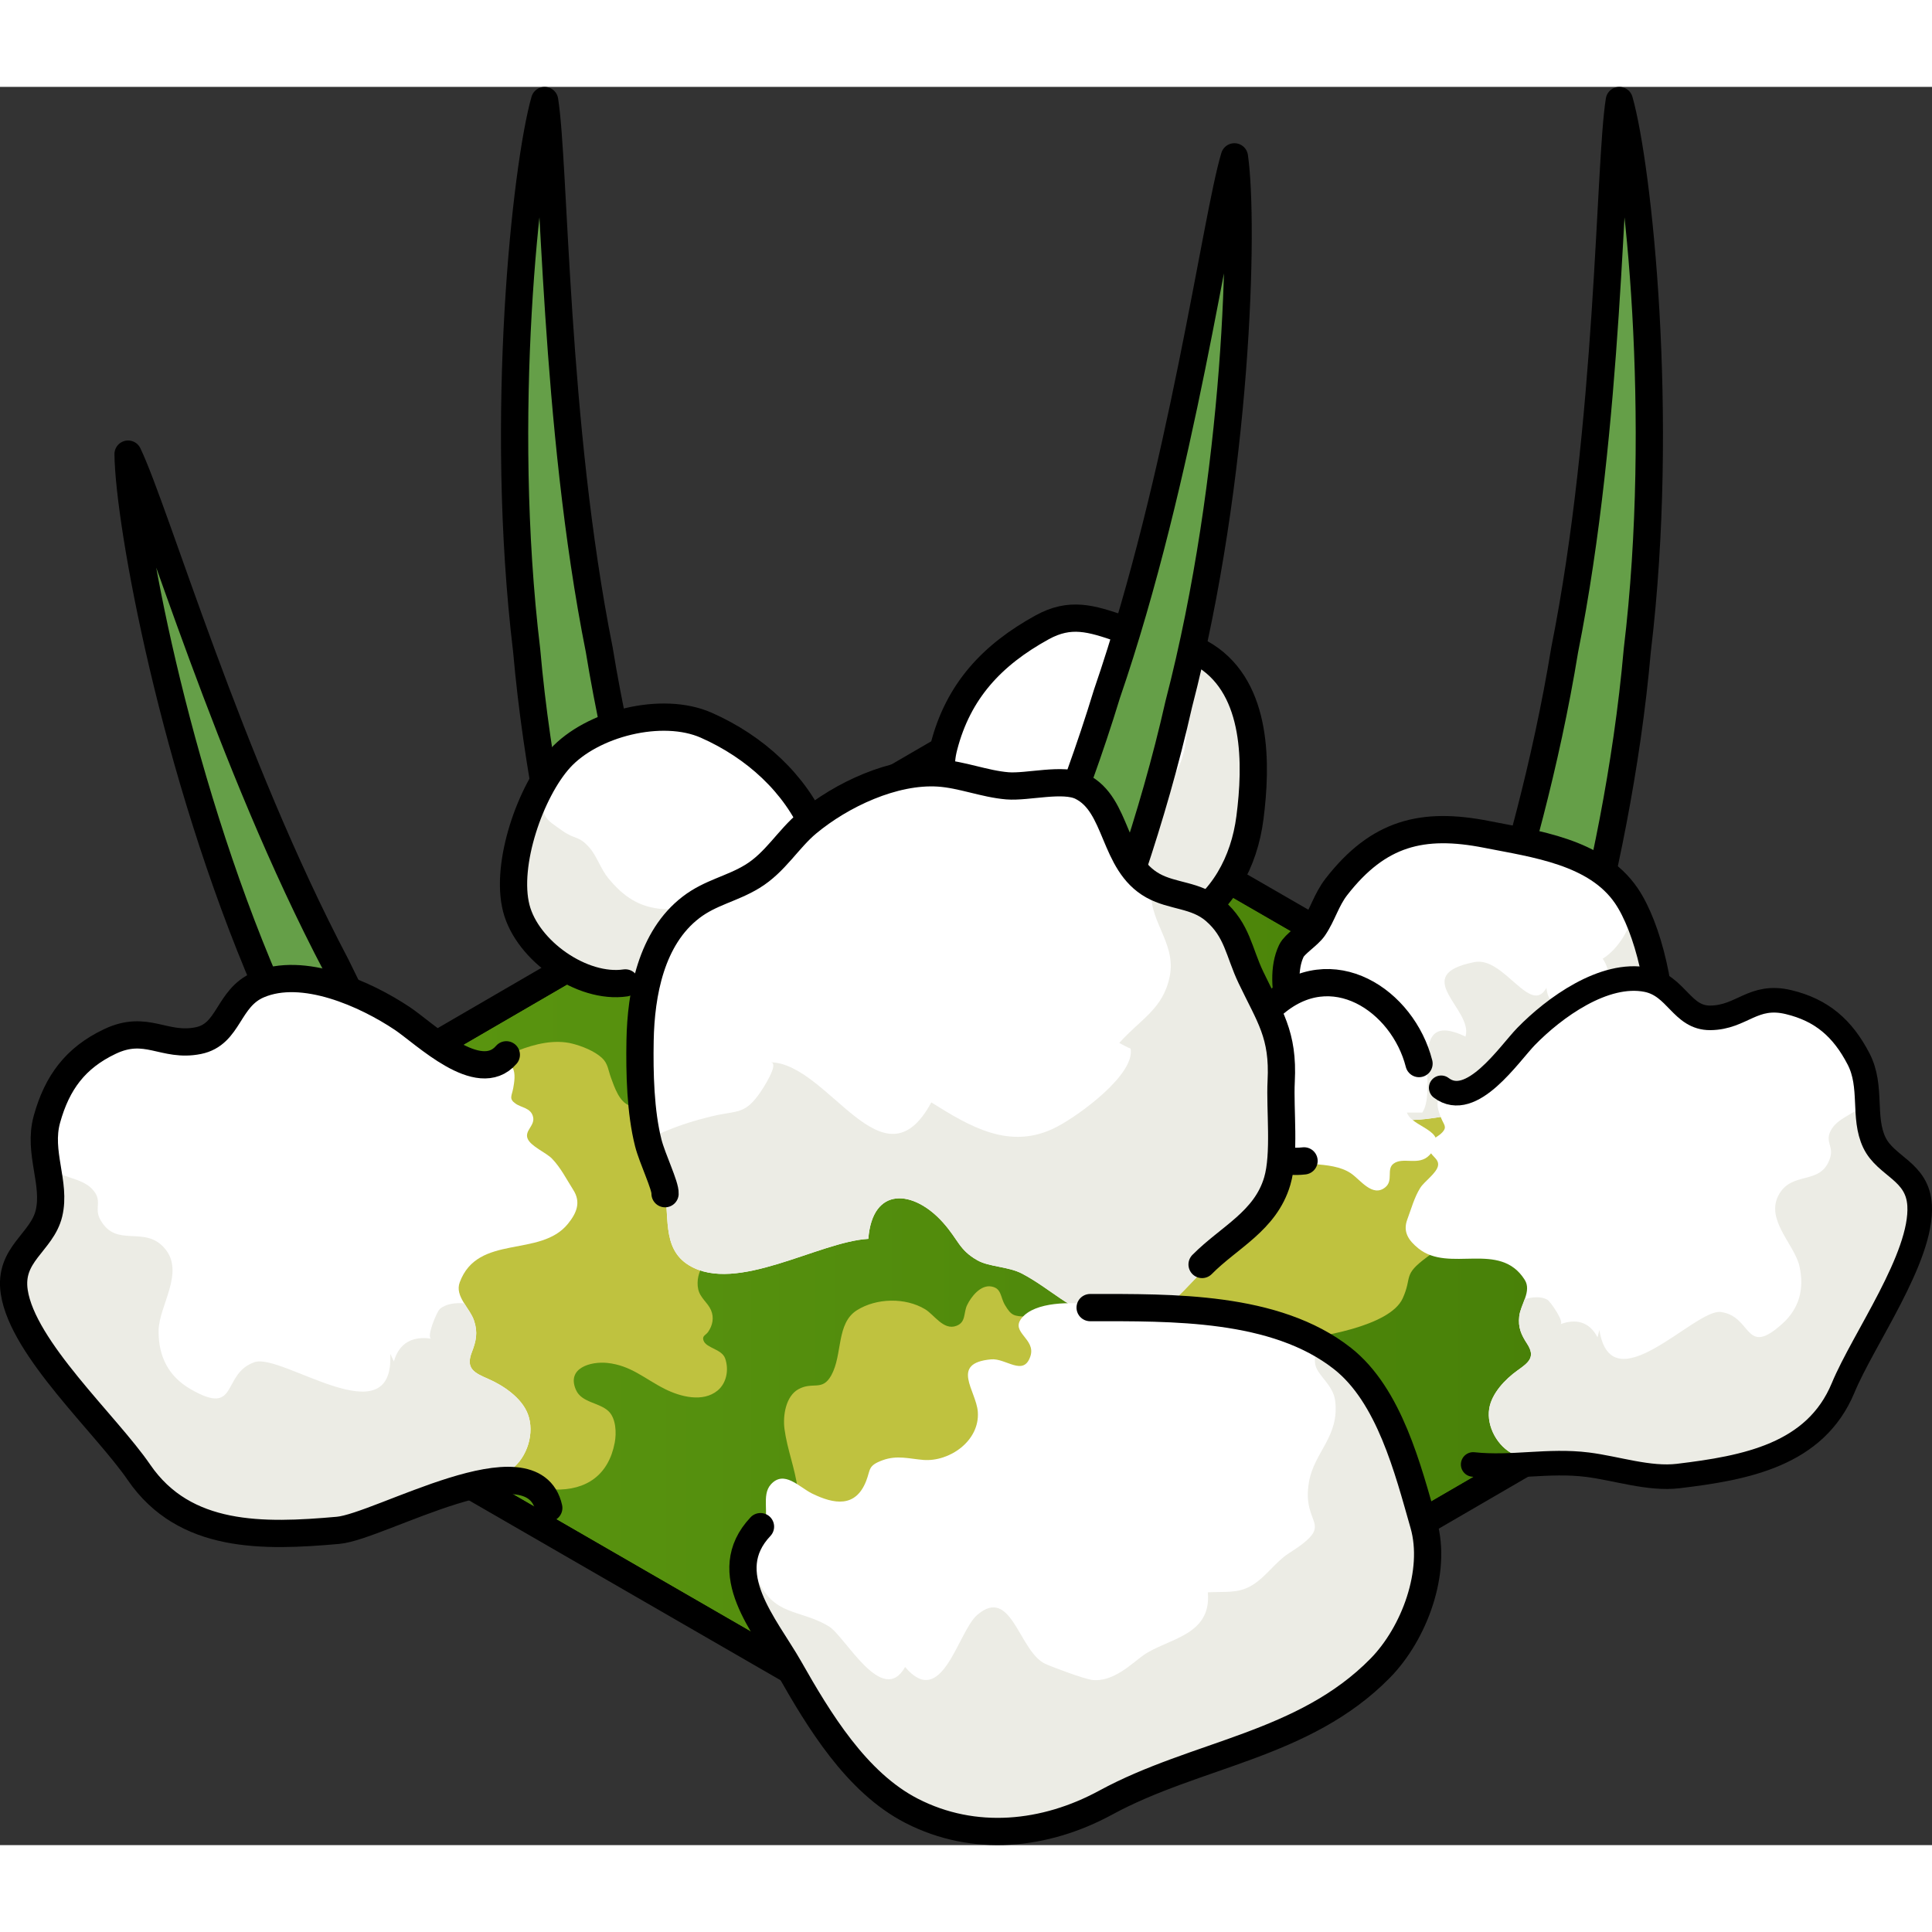 <?xml version="1.0" encoding="utf-8"?>
<!-- Created by: Science Figures, www.sciencefigures.org, Generator: Science Figures Editor -->
<!DOCTYPE svg PUBLIC "-//W3C//DTD SVG 1.1//EN" "http://www.w3.org/Graphics/SVG/1.1/DTD/svg11.dtd">
<svg version="1.1" id="Layer_1" xmlns="http://www.w3.org/2000/svg" xmlns:xlink="http://www.w3.org/1999/xlink" 
	 width="800px" height="800px" viewBox="0 0 106.362 96.796" enable-background="new 0 0 106.362 96.796"
	 xml:space="preserve">
<rect x="0" y="0" width="106.362" height="96.796" fill="#333333" stroke="none"/>
<g>
	<g>
		<path fill="#659F48" d="M79.607,54.417c-0.122,0.026,4.473-10.804,6.532-23.419c2.491-12.473,2.446-26.73,3.009-30.248
			c1.025,3.602,2.539,17.4,0.989,30.27c-1.142,12.956-5.347,24.981-6.328,27.046"/>
		
			<path fill="none" stroke="#000000" stroke-width="1.5" stroke-linecap="round" stroke-linejoin="round" stroke-miterlimit="10" d="
			M79.607,54.417c-0.122,0.026,4.473-10.804,6.532-23.419c2.491-12.473,2.446-26.73,3.009-30.248
			c1.025,3.602,2.539,17.4,0.989,30.27c-1.142,12.956-5.347,24.981-6.328,27.046"/>
	</g>
	<g>
		<path fill="#659F48" d="M39.524,54.417c0.122,0.026-4.473-10.804-6.532-23.419c-2.491-12.473-2.446-26.73-3.009-30.248
			c-1.025,3.602-2.539,17.4-0.989,30.27c1.142,12.956,5.347,24.981,6.328,27.046"/>
		
			<path fill="none" stroke="#000000" stroke-width="1.5" stroke-linecap="round" stroke-linejoin="round" stroke-miterlimit="10" d="
			M39.524,54.417c0.122,0.026-4.473-10.804-6.532-23.419c-2.491-12.473-2.446-26.73-3.009-30.248
			c-1.025,3.602-2.539,17.4-0.989,30.27c1.142,12.956,5.347,24.981,6.328,27.046"/>
	</g>
	<g>
		<path fill="#659F48" d="M31.413,68.978c0.125-0.01-7.352-9.093-12.902-20.606C12.586,37.116,8.588,23.43,7.051,20.217
			c0.038,3.744,2.498,17.406,7.632,29.308c4.768,12.102,12.209,22.441,13.735,24.143"/>
		
			<path fill="none" stroke="#000000" stroke-width="1.5" stroke-linecap="round" stroke-linejoin="round" stroke-miterlimit="10" d="
			M31.413,68.978c0.125-0.01-7.352-9.093-12.902-20.606C12.586,37.116,8.588,23.43,7.051,20.217
			c0.038,3.744,2.498,17.406,7.632,29.308c4.768,12.102,12.209,22.441,13.735,24.143"/>
	</g>
	<g>
		<g>
			<linearGradient id="SVGID_1_" gradientUnits="userSpaceOnUse" x1="4.009" y1="64.361" x2="103.546" y2="64.361">
				<stop  offset="0" style="stop-color:#5F9B12"/>
				<stop  offset="1" style="stop-color:#437B06"/>
			</linearGradient>
			<polyline fill="url(#SVGID_1_)" points="103.546,64.362 53.612,35.533 4.009,64.359 53.944,93.188 103.546,64.362 			"/>
			<path fill="#BFC23F" d="M85.486,53.932c0.946,1.453-0.063,2.199-0.159,3.577c-0.104,1.481,1.31,2.965,0.157,4.37
				c-0.938,1.144-2.831,1.266-4.18,1.367c-1.193,0.09-1.75,0.443-2.749,1.181c-1.36,1.005-0.784,1.057-1.331,2.265
				c-0.708,1.564-4.67,2.166-6.238,2.326c-2.482,0.254-4.308,1.297-6.496-0.253c-2.334-1.652-4.395-5.779-1.81-8.146
				c1.178-1.077,2.996-1.293,4.472-1.804c1.412-0.489,2.093-1.124,3.143-2.161c1.747-1.725,5.391-3.541,7.838-3.941
				C80.662,52.299,83.854,51.424,85.486,53.932z"/>
			<path fill="#BFC23F" d="M52.217,38.488c-1.835,2.058,0.535,4.223,0.17,6.155c-0.257,1.363-1.856,1.634-1.667,3.335
				c0.253,2.272,3.28,2.562,4.96,3.542c1.647,0.96,1.391,1.76,1.902,3.45c0.743,2.459,4.362,5.344,6.493,3.121
				c1.884-1.965,1.241-2.452,1.161-4.619c-0.07-1.923,1.535-2.244,2.098-3.83c0.912-2.566-1.995-3.81-2.426-6.11
				c-0.37-1.974,0.313-3.846-1.195-5.543c-1.847-2.078-6.574-2.596-8.333-0.167"/>
			<path fill="#BFC23F" d="M26.931,54.22c0.146-0.614,1.084-0.969,1.591-1.169c0.918-0.361,2.012-0.627,2.993-0.377
				c0.529,0.135,1.214,0.405,1.625,0.785c0.332,0.306,0.345,0.684,0.497,1.093c0.189,0.511,0.461,1.356,1.041,1.534
				c0.394,0.121,2.05-0.124,1.547,0.802c-0.222,0.407-1.23,0.751-0.67,1.365c0.46,0.505,1.677-0.022,2.207-0.127
				c1.306-0.256,2.319,0.21,3.048,1.344c0.632,0.982,0.738,2.453,0.071,3.429c-0.578,0.844-1.596,1.186-2.17,1.985
				c-0.258,0.361-0.365,0.854-0.275,1.294c0.102,0.495,0.522,0.737,0.706,1.164c0.182,0.421,0.087,0.849-0.16,1.204
				c-0.119,0.171-0.343,0.21-0.253,0.468c0.15,0.43,1.008,0.465,1.192,0.987c0.218,0.618,0.081,1.362-0.416,1.77
				c-0.812,0.667-2.05,0.342-2.909-0.09c-1.11-0.559-1.859-1.294-3.166-1.431c-0.896-0.093-2.254,0.272-1.723,1.482
				c0.317,0.723,1.308,0.689,1.811,1.193c0.396,0.397,0.426,1.187,0.324,1.718c-0.336,1.766-1.545,2.633-3.325,2.578
				c-1.219-0.037-2.814,0.053-3.879-0.619c-0.921-0.583-1.579-1.622-2.336-2.392c-0.842-0.855-1.827-1.484-2.746-2.245
				c-1.154-0.955-2.058-2.143-3.008-3.289c-0.684-0.826-1.538-1.579-1.619-2.712c-0.185-2.612,1.446-5.906,3.502-7.495"/>
			<path fill="#BFC23F" d="M43.853,80.838c-0.352-0.699-0.026-1.322,0.121-2.016c0.141-0.662,0.021-1.012-0.062-1.645
				c-0.147-1.131-0.577-2.175-0.724-3.293c-0.097-0.736,0.072-1.802,0.765-2.186c0.801-0.443,1.313,0.138,1.813-0.768
				c0.632-1.145,0.262-2.862,1.414-3.584c1.074-0.672,2.655-0.707,3.745-0.055c0.513,0.307,1.016,1.184,1.725,0.918
				c0.543-0.203,0.384-0.71,0.593-1.145c0.225-0.467,0.746-1.13,1.339-1.021c0.569,0.104,0.479,0.575,0.746,1.023
				c0.355,0.596,0.49,0.602,1.177,0.64c0.934,0.052,1.598,0.172,2.461,0.58c1.719,0.813,3.29,1.555,2.602,3.66
				c-0.354,1.085-1.323,2.698-2.481,3.054c-0.823,0.252-1.574-0.142-2.34-0.293c-0.706-0.139-1.932-0.045-2.238,0.752
				c-0.191,0.498,0.197,1.134,0.242,1.622c0.126,1.363-0.459,3.135-1.984,2.355c-0.232,1.173-0.524,1.1-1.408,0.472
				c-0.864-0.615-1.246-0.344-2.252-0.388c0.031,1.92-1.647,2.936-3.423,2.538C44.975,81.902,44.193,81.515,43.853,80.838z"/>
			<g enable-background="new    ">
				<defs>
					<polygon id="SVGID_2_" enable-background="new    " points="4.009,64.359 53.612,35.533 103.546,64.362 53.944,93.188 					"/>
				</defs>
				<clipPath id="SVGID_3_">
					<use xlink:href="#SVGID_2_"  overflow="visible"/>
				</clipPath>
			</g>
			<g>
				<defs>
					<polygon id="SVGID_4_" points="4.009,64.359 53.612,35.533 103.546,64.362 53.944,93.188 					"/>
				</defs>
				<clipPath id="SVGID_5_">
					<use xlink:href="#SVGID_4_"  overflow="visible"/>
				</clipPath>
				
					<polyline clip-path="url(#SVGID_5_)" fill="none" stroke="#000000" stroke-width="1.5" stroke-linecap="round" stroke-linejoin="round" stroke-miterlimit="10" points="
					103.546,64.362 53.612,35.533 4.009,64.359 53.944,93.188 103.546,64.362 				"/>
				
					<use xlink:href="#SVGID_4_"  overflow="visible" fill="none" stroke="#000000" stroke-width="1.5" stroke-linecap="round" stroke-linejoin="round" stroke-miterlimit="10"/>
			</g>
		</g>
	</g>
	<path fill="#FFFFFF" d="M89.527,44.519c0.029,0.043,0.059,0.087,0.087,0.131c1.921,3,2.379,7.662,1.491,11.056
		c-0.439,1.678-1.523,3.674-3.388,4.07c-0.892,0.189-2.049-0.097-2.947-0.175c-0.976-0.084-2.156-0.363-1.927-1.619
		c0.185-1.009,1.373-0.947,1.817-1.663c0.648-1.043-0.745-1.765-1.716-1.582c-1.312,0.247-1.836,1.673-3.179,1.897
		c-0.514,0.087-2.011,0.348-2.476,0.188c-0.688-0.236-0.639-1.134-1.262-1.441c-0.756-0.373-1.649,0.402-2.409,0.439
		c-1.712,0.083-1.674-2.002-2.076-3.172c-0.522-1.519-1.191-3.53-0.45-5.085c0.183-0.383,0.934-0.837,1.225-1.258
		c0.494-0.717,0.693-1.547,1.258-2.272c2.309-2.966,4.729-3.58,8.278-2.878C84.503,41.679,87.87,42.101,89.527,44.519z"/>
	<path fill="#ECECE5" d="M88.232,47.998c0.855,1.194-0.225,2.688-1.132,3.53c-0.575-0.944-1.815-0.509-1.964-1.927
		c-0.874,1.564-2.344-1.734-3.955-1.42c-3.658,0.715-0.042,2.609-0.502,4.102c-3.3-1.581-1.482,2.851-2.376,4.183H76.84
		c0.111,0.154,0.247,0.285,0.451,0.355c0.465,0.16,1.962-0.101,2.476-0.188c1.343-0.225,1.867-1.65,3.179-1.897
		c0.971-0.183,2.364,0.539,1.716,1.582c-0.444,0.716-1.633,0.654-1.817,1.663c-0.229,1.256,0.951,1.535,1.927,1.619
		c0.898,0.078,2.056,0.364,2.947,0.175c1.864-0.396,2.948-2.393,3.388-4.07c0.834-3.188,0.463-7.48-1.177-10.478
		C89.834,46.277,89.07,47.484,88.232,47.998z"/>
	<path fill="none" stroke="#000000" stroke-width="1.5" stroke-linecap="round" stroke-linejoin="round" stroke-miterlimit="10" d="
		M72.115,54.258c-0.607-1.75-1.913-4.826-1.021-6.695c0.183-0.383,0.934-0.837,1.225-1.258c0.494-0.717,0.693-1.547,1.258-2.272
		c2.309-2.966,4.729-3.58,8.278-2.878c2.648,0.524,6.016,0.946,7.673,3.364c2.382,3.475,3.696,14.89-2.804,15.42"/>
	<path fill="#FFFFFF" d="M70.051,50.565c2.17-1.942,5.108-1.403,6.864,0.791c0.514,0.642,1.55,2.215,1.54,3.041
		c-0.009,0.771-1.406,1.336-0.953,2.175c0.42,0.776,2.419,0.939,1.192,2.24c-0.583,0.617-1.463,0.067-1.985,0.475
		c-0.393,0.307,0.014,0.923-0.447,1.296c-0.706,0.572-1.377-0.43-1.898-0.776c-1.119-0.747-2.97-0.303-4.248-0.905
		c-0.933-0.44-1.418-1.382-1.632-2.35C68.061,54.633,68.527,51.929,70.051,50.565z"/>
	<path fill="none" stroke="#000000" stroke-width="1.5" stroke-linecap="round" stroke-linejoin="round" stroke-miterlimit="10" d="
		M71.791,59.127c-4.484,0.513-4.042-6.502-1.74-8.562c3.26-2.918,7.188-0.264,8.07,3.205"/>
	<path fill="#FFFFFF" d="M38.886,35.144c-2.443-1.081-6.31-0.097-8.063,1.838c-1.605,1.771-3.028,5.799-2.399,8.238
		c0.417,1.617,1.829,2.931,3.302,3.619c1.736,0.811,3.625,0.379,5.473,0.603c1.37,0.165,2.944,0.44,3.753-1.003
		c0.728-1.297-0.877-2.22,0.985-2.929c0.706-0.269,0.98-0.203,1.17-0.998c0.134-0.562-0.363-0.667,0.497-1.001
		c0.453-0.176,0.932,0.064,1.31-0.429c0.979-1.28-0.728-3.616-1.513-4.573C42.198,37.042,40.614,35.908,38.886,35.144z"/>
	<path fill="#ECECE5" d="M40.951,48.438c0.312-0.556,0.195-1.043,0.107-1.474c-0.063-0.071-0.13-0.134-0.187-0.219
		c-0.238-0.359-0.46-1.413-0.743-1.643c-0.874-0.708-2.448,0.232-3.566,0.167c-1.357-0.08-2.248-0.694-3.082-1.715
		c-0.406-0.498-0.629-1.219-1.036-1.679c-0.603-0.68-0.763-0.413-1.479-0.92c-0.928-0.656-1.105-0.684-1.118-1.88
		c-0.003-0.246,0.044-0.566,0.12-0.884c-1.2,2.017-2.055,5.039-1.543,7.026c0.417,1.617,1.829,2.931,3.302,3.619
		c1.736,0.811,3.625,0.379,5.473,0.603C38.568,49.606,40.143,49.882,40.951,48.438z"/>
	<path fill="none" stroke="#000000" stroke-width="1.5" stroke-linecap="round" stroke-linejoin="round" stroke-miterlimit="10" d="
		M44.879,40.932c-1.092-2.563-3.294-4.594-5.993-5.788c-2.443-1.081-6.31-0.097-8.063,1.838c-1.605,1.771-3.028,5.799-2.399,8.238
		c0.603,2.336,3.622,4.456,6.002,4.109"/>
	<path fill="#FFFFFF" d="M68.813,40.24c-0.222,1.713-0.895,3.424-2.119,4.67c-0.465,0.474-0.999,0.803-1.571,1.127
		c-0.367,0.208-0.66,0.583-1.088,0.28c-0.151-0.106-0.103-0.396-0.286-0.481c-0.59-0.272-1.102,0.101-1.585,0.424
		c-0.594,0.397-0.547,0.59-1.284,0.25c-0.598-0.275-0.938-1.014-1.474-1.273c-1.735-0.842-2.149,2.361-3.564,1.582
		c-0.932-0.513-0.048-1.193-0.097-1.893c-0.086-1.203-1.769-1.736-2.425-2.497c-0.813-0.939-0.191-1.106-0.388-2.237
		c-0.301-1.741-1.501-1.799-0.964-3.876c0.788-3.047,2.64-5.04,5.405-6.561c1.555-0.854,2.7-0.489,4.33,0.071
		c1.445,0.496,3.404,0.682,4.694,1.516C69.255,33.188,69.19,37.317,68.813,40.24z"/>
	<path fill="#ECECE5" d="M66.397,31.342c-1.097-0.709-2.676-0.951-4.014-1.312c1.093,1.12,2.373,2.561,2.774,4.07
		c0.401,1.511,0.064,3.228-0.893,4.325c-0.846,0.971-2.465,1.266-2.458,2.66c-1.515-0.176-0.762,1.343-1.416,2.07
		c-0.769,0.855-1.598,0.262-2.435,0.229c-0.875-0.036-1.837,0.339-2.439,0.911c0.119,0.19,0.21,0.395,0.227,0.63
		c0.049,0.699-0.835,1.38,0.097,1.893c1.415,0.779,1.829-2.424,3.564-1.582c0.536,0.26,0.876,0.998,1.474,1.273
		c0.737,0.34,0.69,0.147,1.284-0.25c0.483-0.323,0.995-0.696,1.585-0.424c0.184,0.085,0.135,0.375,0.286,0.481
		c0.428,0.303,0.721-0.072,1.088-0.28c0.572-0.324,1.106-0.653,1.571-1.127c1.225-1.246,1.897-2.957,2.119-4.67
		C69.19,37.317,69.255,33.188,66.397,31.342z"/>
	<path fill="none" stroke="#000000" stroke-width="1.5" stroke-linecap="round" stroke-linejoin="round" stroke-miterlimit="10" d="
		M55.056,43.522c-0.561-0.346-1.269-0.552-1.736-1.094c-0.813-0.939-0.191-1.106-0.388-2.237c-0.301-1.741-1.501-1.799-0.964-3.876
		c0.788-3.047,2.64-5.04,5.405-6.561c1.555-0.854,2.7-0.489,4.33,0.071c1.445,0.496,3.404,0.682,4.694,1.516
		c2.857,1.847,2.793,5.976,2.415,8.898c-0.316,2.446-1.495,4.623-3.658,5.869"/>
	<path fill="#FFFFFF" d="M22.153,51.291c-2.024-1.354-5.471-2.906-7.921-1.858c-1.71,0.732-1.597,2.728-3.313,3.073
		c-1.899,0.383-2.851-0.912-4.872,0.049c-1.889,0.898-2.903,2.254-3.465,4.283c-0.504,1.822,0.514,3.517,0.113,5.18
		c-0.386,1.604-2.227,2.238-1.91,4.326c0.476,3.141,5.048,7.279,6.869,9.934c2.514,3.662,6.834,3.554,10.956,3.188
		c2.273-0.203,4.387-1.807,6.477-2.614c0.521-0.201,1.081-0.424,1.637-0.503c0.558-0.079,0.935,0.131,1.431-0.243
		c0.879-0.663,1.295-2.012,0.902-3.045c-0.338-0.888-1.338-1.564-2.168-1.927c-0.769-0.335-1.265-0.562-0.916-1.467
		c0.238-0.62,0.344-1.087,0.124-1.748c-0.229-0.689-1.072-1.335-0.787-2.106c0.99-2.682,4.424-1.338,5.953-3.218
		c0.494-0.608,0.726-1.195,0.3-1.866c-0.369-0.581-0.694-1.23-1.175-1.727c-0.322-0.334-1.183-0.681-1.346-1.113
		c-0.162-0.434,0.41-0.703,0.308-1.172c-0.112-0.514-0.633-0.505-0.973-0.747c-0.374-0.266-0.2-0.424-0.123-0.844
		c0.058-0.316,0.143-0.825-0.031-1.116c-0.294-0.495-0.888-0.365-1.331-0.294c-0.577,0.095-1.156-0.05-1.68-0.291
		C24.075,52.903,23.184,51.98,22.153,51.291z"/>
	<path fill="#ECECE5" d="M26.725,76.349c0.558-0.079,0.935,0.131,1.431-0.243c0.879-0.663,1.295-2.012,0.902-3.045
		c-0.338-0.888-1.338-1.564-2.168-1.927c-0.769-0.335-1.265-0.562-0.916-1.467c0.238-0.62,0.344-1.087,0.124-1.748
		c-0.107-0.321-0.346-0.634-0.543-0.953c-0.477-0.031-1.001,0.019-1.341,0.315c-0.177,0.154-0.761,1.59-0.47,1.635
		c-1.01-0.157-1.771,0.22-2.059,1.252c-0.063-0.115-0.125-0.282-0.2-0.415c0.222,4.669-5.976-0.073-7.476,0.455
		c-1.84,0.648-0.84,3.03-3.514,1.487c-1.178-0.68-1.78-1.752-1.764-3.227c0.016-1.355,1.443-3.18,0.362-4.494
		c-1.112-1.351-2.665-0.008-3.561-1.591c-0.392-0.691,0.174-1.054-0.478-1.725c-0.604-0.623-1.74-0.598-2.463-1.219
		c0.144,0.876,0.307,1.73,0.103,2.577c-0.386,1.604-2.227,2.238-1.91,4.326c0.476,3.141,5.048,7.279,6.869,9.934
		c2.514,3.662,6.834,3.554,10.956,3.188c2.273-0.203,4.387-1.807,6.477-2.614C25.608,76.65,26.169,76.428,26.725,76.349z"/>
	<g>
		<path fill="#659F48" d="M51.336,55.763c-0.125,0.009,5.875-10.11,9.601-22.337c4.135-12.028,5.993-26.165,7.021-29.575
			c0.534,3.706,0.192,17.583-3.063,30.13c-2.861,12.688-8.635,24.044-9.883,25.958"/>
		
			<path fill="none" stroke="#000000" stroke-width="1.5" stroke-linecap="round" stroke-linejoin="round" stroke-miterlimit="10" d="
			M51.336,55.763c-0.125,0.009,5.875-10.11,9.601-22.337c4.135-12.028,5.993-26.165,7.021-29.575
			c0.534,3.706,0.192,17.583-3.063,30.13c-2.861,12.688-8.635,24.044-9.883,25.958"/>
	</g>
	<path fill="#FFFFFF" d="M70.315,60.245c-0.628,2.122-3.107,3.877-4.593,5.453c-1.527,1.619-2.691,2.744-5.051,2.116
		c-1.797-0.479-2.836-1.651-4.398-2.477c-0.762-0.401-1.822-0.367-2.47-0.739c-1.015-0.581-1.024-1.108-1.885-2.073
		c-1.607-1.804-3.889-2.035-4.115,0.895c-2.731,0.154-7.255,3.043-9.868,1.459c-1.583-0.96-1.015-2.872-1.41-4.481
		c-0.676-2.759-1.342-4.971-1.287-7.896c0.048-2.59,0.605-5.649,2.808-7.336c1.072-0.822,2.234-1.006,3.369-1.697
		c1.271-0.773,1.967-2.051,3.042-2.945c1.865-1.551,4.742-2.912,7.221-2.751c1.265,0.082,2.517,0.602,3.78,0.706
		c1.11,0.091,3.069-0.453,4.073,0.041c2.033,1.001,1.713,4.209,3.938,5.452c1.096,0.612,2.369,0.489,3.397,1.371
		c1.253,1.073,1.335,2.292,2.001,3.684c1.032,2.161,1.799,3.138,1.666,5.719C70.454,56.287,70.756,58.761,70.315,60.245z"/>
	<path fill="#ECECE5" d="M70.315,60.245c0.44-1.484,0.139-3.958,0.218-5.5c0.133-2.581-0.634-3.558-1.666-5.719
		c-0.666-1.392-0.748-2.61-2.001-3.684c-1.028-0.882-2.302-0.759-3.397-1.371c-0.012-0.007-0.021-0.015-0.033-0.022
		c-0.002,0.009-0.005,0.015-0.007,0.023c-0.354,1.834,1.354,3.074,0.968,4.996c-0.364,1.811-1.623,2.361-2.776,3.666
		c0.227,0.124,0.382,0.211,0.623,0.316c0.248,1.411-2.811,3.657-4.08,4.313c-2.563,1.325-4.779-0.04-6.893-1.355
		c-2.657,4.911-5.663-2.17-8.857-2.209c0.544,0.007-0.468,1.528-0.562,1.662c-0.859,1.234-1.239,0.975-2.622,1.301
		c-1.194,0.282-2.307,0.659-3.335,1.167c0.193,0.827,0.41,1.668,0.631,2.567c0.396,1.609-0.173,3.521,1.41,4.481
		c2.613,1.584,7.137-1.305,9.868-1.459c0.227-2.93,2.508-2.698,4.115-0.895c0.86,0.965,0.87,1.492,1.885,2.073
		c0.647,0.372,1.708,0.338,2.47,0.739c1.563,0.825,2.602,1.998,4.398,2.477c2.359,0.628,3.523-0.497,5.051-2.116
		C67.208,64.122,69.688,62.367,70.315,60.245z"/>
	<path fill="none" stroke="#000000" stroke-width="1.5" stroke-linecap="round" stroke-linejoin="round" stroke-miterlimit="10" d="
		M27.874,53.287c-1.516,1.758-4.491-1.173-5.721-1.996c-2.024-1.354-5.471-2.906-7.921-1.858c-1.71,0.732-1.597,2.728-3.313,3.073
		c-1.899,0.383-2.851-0.912-4.872,0.049c-1.889,0.898-2.903,2.254-3.465,4.283c-0.504,1.822,0.514,3.517,0.113,5.18
		c-0.386,1.604-2.227,2.238-1.91,4.326c0.476,3.141,5.048,7.279,6.869,9.934c2.514,3.662,6.834,3.554,10.956,3.188
		c2.295-0.204,10.711-5.174,11.602-1.234"/>
	<path fill="none" stroke="#000000" stroke-width="1.5" stroke-linecap="round" stroke-linejoin="round" stroke-miterlimit="10" d="
		M36.613,60.933c0.028-0.436-0.699-1.92-0.922-2.79c-0.436-1.712-0.485-3.866-0.453-5.639c0.048-2.591,0.605-5.651,2.808-7.338
		c1.072-0.822,2.234-1.006,3.369-1.697c1.271-0.773,1.967-2.051,3.042-2.945c1.865-1.551,4.742-2.912,7.221-2.751
		c1.265,0.082,2.517,0.602,3.78,0.706c1.11,0.091,3.069-0.453,4.073,0.041c2.033,1.001,1.713,4.209,3.938,5.452
		c1.096,0.612,2.369,0.489,3.397,1.371c1.253,1.073,1.335,2.292,2.001,3.684c1.032,2.161,1.799,3.138,1.666,5.719
		c-0.079,1.542,0.223,4.016-0.218,5.5c-0.65,2.197-2.653,3.082-4.137,4.584"/>
	<path fill="#FFFFFF" d="M73.906,70.005c-2.578-2.029-6.008-2.55-9.192-2.725c-1.56-0.086-3.112-0.037-4.649-0.245
		c-1.026-0.139-3.083-0.179-3.825,0.755c-0.629,0.792,0.811,1.129,0.484,2.101c-0.379,1.126-1.341,0.088-2.16,0.162
		c-2.29,0.208-0.814,1.722-0.732,2.894c0.112,1.594-1.558,2.756-2.999,2.643c-0.781-0.063-1.444-0.275-2.243,0.017
		c-0.821,0.301-0.653,0.501-0.907,1.147c-0.576,1.467-1.749,1.288-2.979,0.684c-0.708-0.349-1.535-1.313-2.266-0.499
		c-0.544,0.606-0.046,1.644-0.422,2.341c-0.456,0.846-1.121,1.158-1.113,2.324c0.014,2.03,1.598,3.767,2.547,5.439
		c1.627,2.866,3.69,6.298,6.733,7.863c3.452,1.776,7.356,1.363,10.687-0.447c4.989-2.714,10.908-3.121,15.112-7.4
		c1.888-1.922,3.14-5.32,2.397-7.917C77.512,76.105,76.493,72.041,73.906,70.005z"/>
	<path fill="#ECECE5" d="M73.906,70.005c-0.405-0.319-0.837-0.589-1.279-0.837c-0.179,0.385-0.296,0.777-0.215,1.178
		c0.121,0.604,0.987,1.109,1.094,1.994c0.236,1.959-1.145,2.808-1.438,4.438c-0.457,2.536,1.604,2.22-1.132,3.966
		c-0.718,0.458-1.244,1.296-2.032,1.763c-0.769,0.454-1.502,0.317-2.41,0.373c0.22,2.406-2.235,2.54-3.546,3.462
		c-0.619,0.436-1.669,1.514-2.843,1.357c-0.416-0.055-2.104-0.674-2.556-0.882c-1.458-0.671-1.851-4.329-3.754-2.69
		c-1.064,0.918-1.927,5.268-3.967,2.864c-1.248,2.216-3.303-1.688-4.183-2.229c-1.597-0.979-3.09-0.531-3.979-2.7
		c-0.167-0.406-0.268-1.085-0.376-1.751c-0.225,0.332-0.393,0.703-0.389,1.291c0.014,2.03,1.598,3.767,2.547,5.439
		c1.627,2.866,3.69,6.298,6.733,7.863c3.452,1.776,7.356,1.363,10.687-0.447c4.989-2.714,10.908-3.121,15.112-7.4
		c1.888-1.922,3.14-5.32,2.397-7.917C77.512,76.105,76.493,72.041,73.906,70.005z"/>
	<path fill="none" stroke="#000000" stroke-width="1.5" stroke-linecap="round" stroke-linejoin="round" stroke-miterlimit="10" d="
		M41.867,79.263c-2.396,2.54,0.262,5.456,1.582,7.779c1.627,2.866,3.69,6.298,6.733,7.863c3.452,1.776,7.356,1.363,10.687-0.447
		c4.989-2.714,10.908-3.121,15.112-7.4c1.888-1.922,3.14-5.32,2.397-7.917c-0.867-3.035-1.886-7.1-4.473-9.136
		c-3.695-2.907-9.412-2.801-13.89-2.801"/>
	<path fill="#FFFFFF" d="M84.018,52.274c1.533-1.572,4.285-3.586,6.643-3.118c1.645,0.328,1.919,2.109,3.496,2.096
		c1.747-0.018,2.346-1.337,4.308-0.866c1.835,0.44,2.983,1.447,3.857,3.133c0.784,1.515,0.202,3.199,0.865,4.593
		c0.64,1.342,2.383,1.56,2.493,3.461c0.165,2.859-3.098,7.364-4.21,10.047c-1.535,3.699-5.367,4.409-9.072,4.855
		c-2.044,0.245-4.208-0.776-6.202-1.098c-0.497-0.082-1.033-0.174-1.539-0.14s-0.801,0.289-1.307,0.053
		c-0.899-0.421-1.519-1.534-1.364-2.52c0.133-0.846,0.888-1.63,1.553-2.104c0.616-0.439,1.012-0.731,0.536-1.466
		c-0.327-0.503-0.508-0.896-0.436-1.52c0.074-0.65,0.696-1.377,0.301-2.005c-1.374-2.182-4.153-0.355-5.853-1.729
		c-0.551-0.444-0.863-0.919-0.613-1.591c0.218-0.582,0.385-1.215,0.715-1.743c0.222-0.354,0.917-0.82,0.98-1.233
		c0.062-0.412-0.494-0.543-0.49-0.976c0.004-0.476,0.464-0.563,0.719-0.841c0.28-0.304,0.098-0.411-0.048-0.768
		c-0.111-0.269-0.28-0.702-0.182-0.991c0.167-0.491,0.716-0.487,1.119-0.507c0.527-0.024,1.012-0.261,1.429-0.57
		C82.622,54.055,83.237,53.073,84.018,52.274z"/>
	<path fill="#ECECE5" d="M84.656,75.237c-0.506,0.034-0.801,0.289-1.307,0.053c-0.899-0.421-1.519-1.534-1.364-2.52
		c0.133-0.846,0.888-1.63,1.553-2.104c0.616-0.439,1.012-0.731,0.536-1.466c-0.327-0.503-0.508-0.896-0.436-1.52
		c0.034-0.303,0.187-0.624,0.301-0.942c0.415-0.115,0.887-0.169,1.241,0.028c0.186,0.104,0.969,1.261,0.721,1.354
		c0.86-0.325,1.604-0.136,2.049,0.722c0.034-0.113,0.058-0.272,0.1-0.403c0.675,4.16,5.26-1.179,6.682-0.993
		c1.744,0.229,1.306,2.519,3.377,0.658c0.913-0.819,1.245-1.878,0.956-3.177c-0.267-1.193-1.867-2.536-1.158-3.897
		c0.729-1.399,2.35-0.505,2.845-2.068c0.217-0.684-0.35-0.897,0.1-1.61c0.418-0.662,1.424-0.854,1.946-1.535
		c0.036,0.8,0.052,1.584,0.39,2.294c0.64,1.342,2.383,1.56,2.493,3.461c0.165,2.859-3.098,7.364-4.21,10.047
		c-1.535,3.699-5.367,4.409-9.072,4.855c-2.044,0.245-4.208-0.776-6.202-1.098C85.698,75.295,85.162,75.203,84.656,75.237z"/>
	
		<path fill="none" stroke="#000000" stroke-width="1.353" stroke-linecap="round" stroke-linejoin="round" stroke-miterlimit="10" d="
		M79.342,55.103c1.666,1.269,3.745-1.873,4.676-2.828c1.533-1.572,4.285-3.586,6.643-3.118c1.645,0.328,1.919,2.109,3.496,2.096
		c1.747-0.018,2.346-1.337,4.308-0.866c1.835,0.44,2.983,1.447,3.857,3.133c0.784,1.515,0.202,3.199,0.865,4.593
		c0.64,1.342,2.383,1.56,2.493,3.461c0.165,2.859-3.098,7.364-4.21,10.047c-1.535,3.699-5.367,4.409-9.072,4.855
		c-1.61,0.194-3.409-0.424-5-0.623c-2.168-0.272-4.153,0.217-6.296-0.013"/>
</g>
</svg>